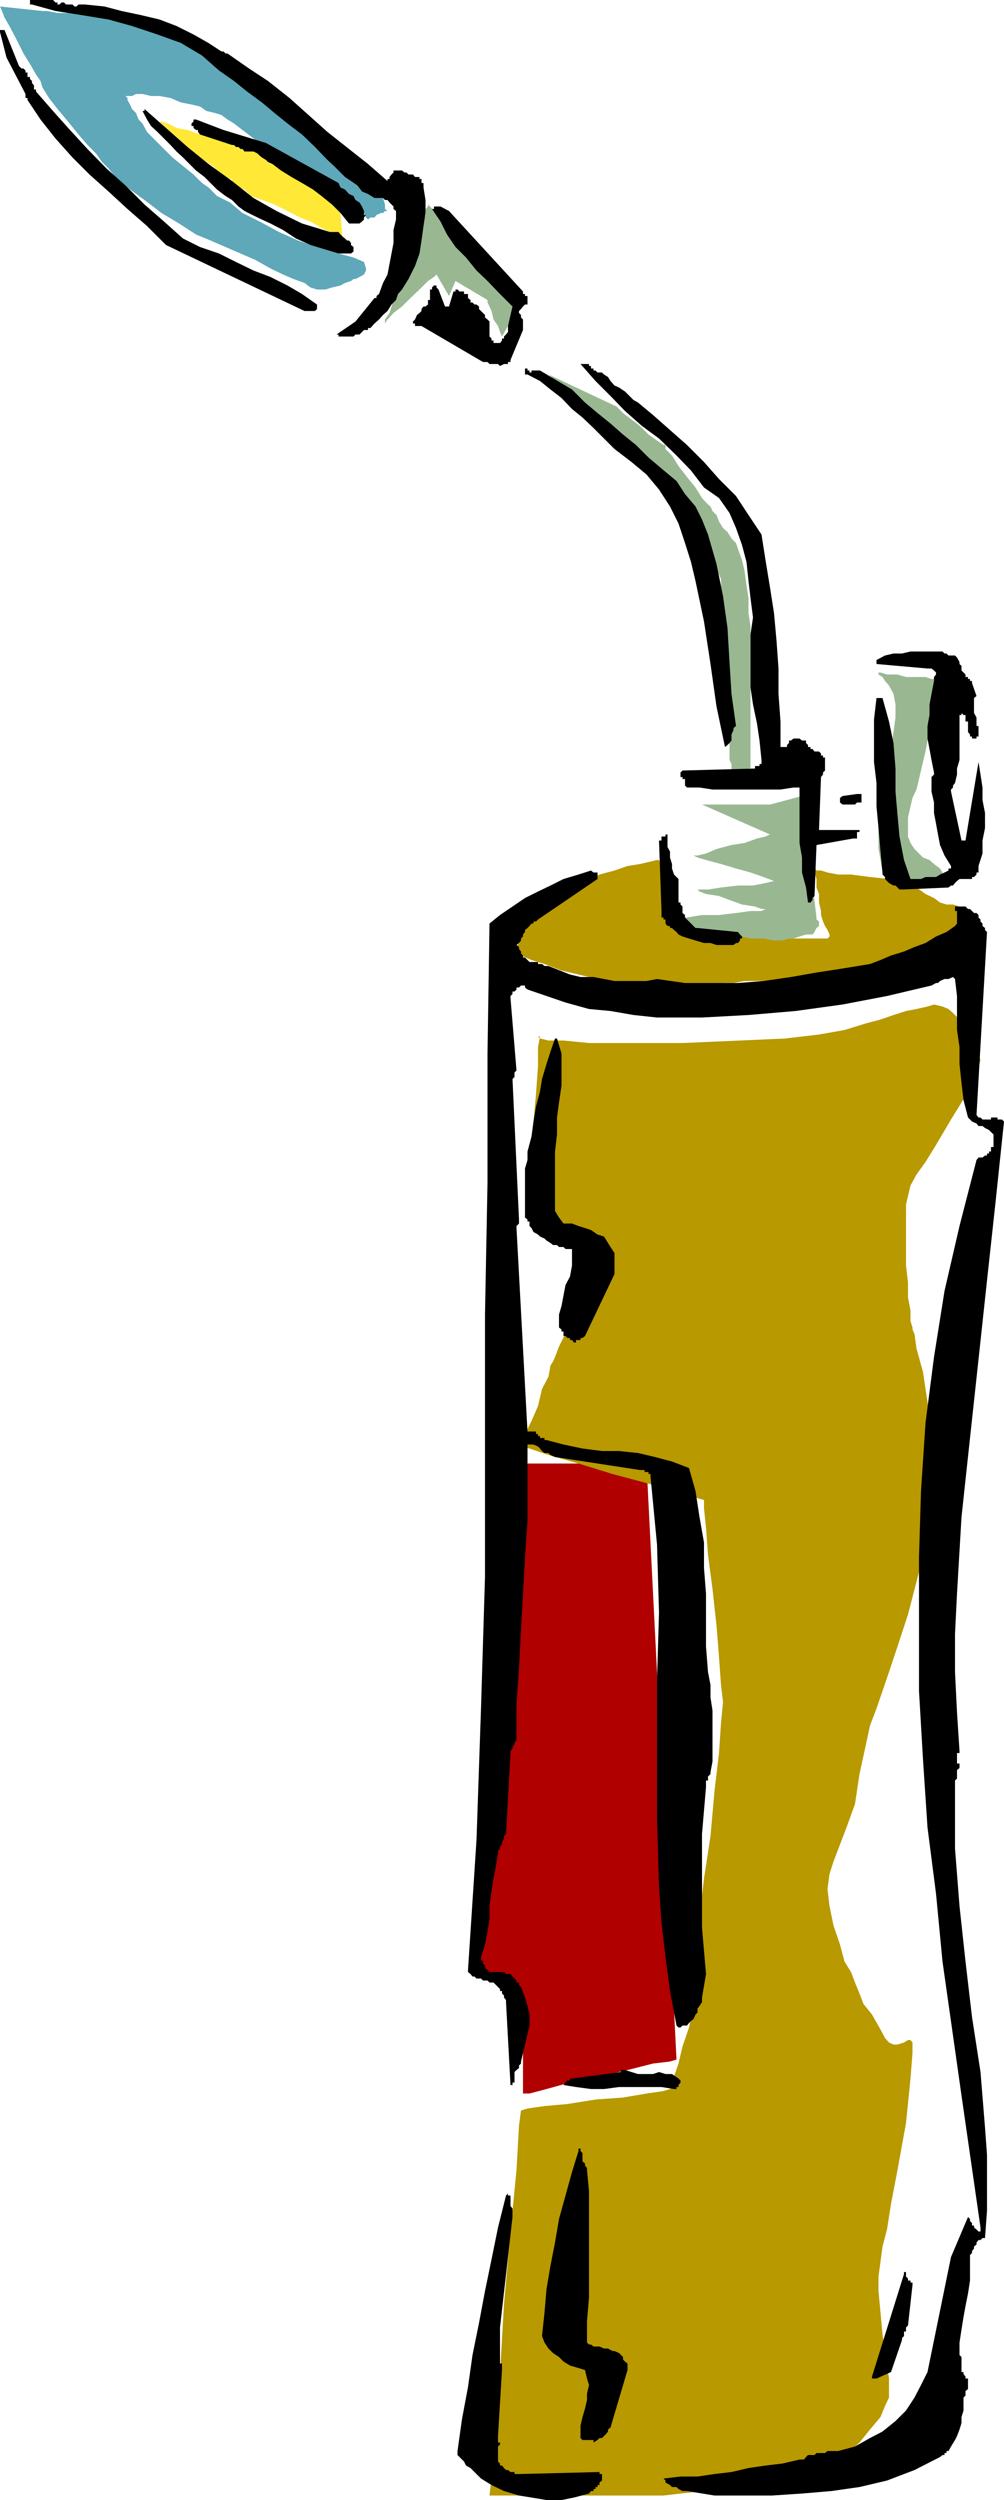 <svg height="480" viewBox="0 0 144.576 360" width="192.768" xmlns="http://www.w3.org/2000/svg"><path style="fill:#b00000" d="M301.31 451.689h17.136l4.32 85.824-.936.288-2.448.288-3.672.936-4.032.936-4.248.864-3.384.936-2.448.648h-.936v-14.112l-.288-.288-.936-.648-1.224-.576-1.152-.936-1.512-.936-.936-.936-.936-.576-.288-.288.288-3.096.936-7.992 1.224-11.304 1.512-12.888 1.512-13.176 1.224-11.304.864-8.28z" transform="translate(-225.35 -240.945)"/><path style="fill:#99b892" d="M351.854 337.785v.288l.576.36.36.576.576.648.648 1.224.288 1.512v1.872l-.288 2.088-.36 2.448-.576 2.16-.288 1.872-.36 1.512-.288 1.512-.288 1.224v6.12l.288 1.584.288 1.8.648 1.224.576.648.648.288h3.384l1.224-.288.936-.648.864-.288.36-.288v-.648l-.36-.576-.864-.648-.648-.576-.936-.36-.576-.576-.648-.648-.576-.864-.36-.936v-2.736l.36-1.584.288-1.224.576-1.224.36-1.512.288-1.224.288-1.224.36-1.512.288-1.584.288-1.8.288-1.512.36-1.584v-3.96h-.36l-.864-.288h-2.808l-1.224-.36h-1.512l-.936-.288z" transform="translate(-225.35 -240.945)"/><path style="fill:#b89900" d="M320.246 364.785h-.288l-1.224.288-1.224.288-1.8.288-1.872.648-2.16.576-1.8.936-1.872.648-1.512.864-1.512.936-1.224.648-.936.576-.936.936-.576.648-.36.864-.288.936-.288 1.224-.288.648-.36.576v.936l.648.288 1.512.648 1.872.576 2.448.936 2.448.576 2.736.648 2.736.576 2.448.36 2.448.288h4.032l1.512-.288h3.384l1.512-.36h1.512l1.584-.288h3.672l1.8-.288h2.16l2.16-.288 2.448-.36 2.16-.288 2.16-.576 2.448-.36 1.8-.864 2.16-.648 1.8-.576 1.872-.936 1.512-.936 1.224-.576.936-.648.936-.288v-.288l.288-.36v-.576l.288-.288-.288-.648v-.576l-.576-.36-.936-.288h-.936l-.936-.288-.864-.648-1.224-.576-1.296-.936-1.8-.648-2.16-.576-2.736-.288-2.736-.36h-1.872l-1.512-.288-.936-.288h-.648l-.288-.288v-.36.936l.288.936v1.224l.36.936v1.224l.288 1.224v.576l.288.936.288.648.36.576.288.648v.288l-.288.288h-6.768l-2.16-.288h-1.512l-1.512-.288h-1.872l-.288-.36h-.288l-.936-.288-.936-.288-1.512-.288-1.224-.648-1.224-.288-.648-.288h-.288z" transform="translate(-225.35 -240.945)"/><path style="fill:#99b892" d="M326.438 356.793h9.792l4.608-1.224 2.088 17.496v.288l.36.288v.648l-.36.288-.288.576-.288.36h-.936l-.936.288-.864.288h-.648l-.936.288h-1.224l-1.512-.288h-1.872l-2.448-.576-2.448-.36-2.088-.288-1.584-.576-.864-.36-.936-.288-.648-.288-.288-.288h2.16l2.16-.36h2.448l2.448-.288 2.088-.288h1.584l.576-.288h-.576l-.936-.36-1.872-.288-1.8-.648-1.512-.576-1.872-.288-.936-.36-.288-.288h1.512l1.872-.288 2.448-.288h2.16l1.8-.36 1.224-.288h.648-.648l-1.512-.576-1.872-.648-2.088-.576-2.16-.648-2.16-.576-1.224-.36-.576-.288h.576l1.224-.288 1.512-.648 2.16-.576 1.872-.288 1.8-.648 1.224-.288.648-.288zm-22.104-61.92 19.008 16.272 5.832 13.176v.936l.288 2.736v3.96l.288 4.32.36 4.248v4.032l.288 2.448v3.384l.288.576v1.224h.288l.648-.288h.936l.576-.288h.288v-20.52l-.288-1.872v-2.16l-.288-1.8-.288-2.16-.36-1.512-.576-1.584-.288-.864-.648-.648-.576-.936-.648-.576-.576-.936-.36-.936-.576-.576-.288-.648-.36-.288-.864-.936-.936-1.512-1.224-1.512-1.224-1.584-.936-1.512-.936-.936v-.576h-.288l-.936-.648-1.224-.864-1.224-1.224-1.224-.936-1.224-.936-.576-.576-.36-.36zm-23.544-7.344v-.576l.648-.936.576-1.872.936-2.088.936-1.872.576-2.16.936-1.8.36-.936.288-.936v-.864l.288-.648.288-.936v-.865l.36-.36v-.288l5.472 5.544 7.632 9.144-2.448 4.32-.288-.648-.288-.864-.648-.936-.288-1.224-.288-.648-.288-.576v-.36l-4.608-2.736-.936 2.16-1.8-3.096-.36.36-.864.576-1.224 1.224-1.296 1.224-1.224 1.224-1.224.936-.864.936z" transform="translate(-225.35 -240.945)"/><path style="fill:#5ea8ba" d="m231.47 242.529-6.12-.648.288.648.36.936.864 1.512.936 1.8.936 1.872.936 1.512.864 1.512.648.936.288.936.936 1.512 1.224 1.584 1.512 1.8 1.512 1.872 1.296 1.512 1.224 1.224.864 1.224.936.936 1.224 1.512 1.872 1.512 2.088 1.512 2.448 1.872 2.52 1.512 2.448 1.584 2.088.864 2.16.936 2.16.936 2.16.936 2.16 1.224 1.8.864 1.512.648 1.584.576.864.648.936.288h1.224l.936-.288 1.224-.288.648-.36.864-.288.36-.288h.288l.576-.288.648-.36.288-.576v-.288l-.288-.936-1.512-.648-2.16-.576-3.096-.936-2.736-.936-2.736-1.224-2.808-1.512-2.448-1.224-1.8-1.512-1.872-.936-1.224-1.224-.936-.648-1.224-1.224-1.512-1.224-1.512-1.224-1.224-1.224-1.224-1.224-1.224-1.224-.648-1.224-.576-.576-.36-.936-.576-.576-.288-.648-.36-.648v-.288l-.288-.288h.936l.576-.288h.936l1.224.288h1.224l1.584.288 1.512.648 1.512.288 1.224.288.936.648 1.224.288.936.288.864.648.936.576 1.224.936 1.224.936 1.224.936 1.584.864 1.224.936 1.8.936 1.512.576 1.872.648 1.512.936 1.584 1.224 1.224.864 1.224 1.224.864 1.296.648.576.288.648.288.288.36-.288h.576l.288-.36.648-.288h.288l.288-.288h.36l-.36-.288v-.648l-.288-.936-.288-.576-.648-.936-.288-.648-.576-.576-.936-.936-1.512-1.224-1.224-1.224-1.872-1.512-1.512-1.224-1.584-1.224-1.224-1.224-1.224-.648-.864-.576-1.584-.936-1.8-1.224-2.16-1.224-1.872-1.512-1.8-1.224-1.512-1.224-.936-.648-.936-.576-1.224-.648-1.512-.576-1.512-.936-1.584-.648-1.512-.576-1.512-.648-.936-.576-1.224-.288-1.512-.36h-2.16l-2.16-.288h-3.672l-1.512-.288z" transform="translate(-225.35 -240.945)"/><path style="fill:#ffe836" d="m274.382 271.617-.288-.288-.288-.648-.648-.576-.936-.936-.936-1.224-.864-.936-1.224-.936-1.224-.864-1.224-.648-.936-.288-.936-.648-.936-.288-.864-.288-.936-.288-1.224-.36-1.584-.576-1.512-.288-1.8-.648-1.872-.576-1.8-.648-1.584-.288-1.224-.648-.936-.288h-.288l.288.288.648.648.648.576.864.936.936.936.936.576.576.648.36.288.576.288.936.648.936.576.864.936.936.648.648.288h.288v.288l.288.288.648.648.864.288.936.936 1.584.576 1.8.648 1.872.936 1.8.936 1.512.576 1.584.936 1.224.576.936.648.576.288h.288z" transform="translate(-225.35 -240.945)"/><path style="fill:#b89900" d="M303.11 390.2h-.288l.288.289 1.224.288h2.16l3.672.36h13.464l8.28-.36 6.48-.288 4.896-.576 3.672-.648 3.024-.936 2.16-.576 1.872-.648 1.8-.576 1.512-.288 1.584-.36.936-.288 1.224.288.864.36.648.576.936.936.576 1.512.936 1.512.576.936.648.936.288.936-.288 1.224-.648 1.8-1.224 2.16-2.088 3.384-2.16 3.672-1.512 2.448-1.296 1.8-.864 1.584-.36 1.512-.288 1.224v8.784l.288 2.448v2.16l.36 1.872v1.512l.288.936v.288l.288.648.288 2.088.936 3.384.648 4.32.576 5.184v5.832l-.288 3.096-.288 3.312-.648 3.384-.576 3.672-1.584 6.12-1.512 4.608-1.224 3.672-.936 2.736-.864 2.52-.936 2.448-.648 3.024-.864 3.96-.648 4.32-1.224 3.384-.936 2.448-.936 2.448-.576 1.8-.288 2.16.288 2.448.576 2.808.936 2.736.648 2.448.936 1.512.576 1.512.648 1.584.576 1.512 1.224 1.512 1.224 2.16.648 1.224.576.648.648.288h.576l.936-.288.576-.36h.36l.288.36v1.512l-.288 3.672-.648 6.408-1.224 6.768-.936 4.896-.576 3.672-.648 2.448-.288 2.16-.288 2.16v2.088l.288 3.096.288 3.096.36 2.736.288 1.8.288 1.872v2.736l-.576 1.224-.648 1.584-1.512 1.8-1.512 1.872-1.584 1.512-1.8 1.512-1.584 1.224-1.512.936-.576.576h-1.584l-2.448.36-3.312.288-4.032.288-3.96.288-3.384.36-2.448.288h-25.056l.288-2.448.288-6.12.936-8.928.576-10.08.936-10.44.864-8.856.36-6.408.288-2.16.936-.288 2.448-.36 3.312-.288 4.032-.648 3.96-.288 3.384-.576 2.448-.36.936-.288.288-.288.288-1.512.648-1.872.576-2.448.936-2.736.648-3.096.288-2.736v-2.16l.288-3.024.288-4.896.648-5.544.936-6.12.576-6.48.648-5.472.288-4.32.288-3.024-.288-2.448-.288-4.032-.36-4.536-.576-5.256-.648-4.896-.288-3.96-.288-2.736v-1.224l-1.224-.36-3.096-.936-4.248-1.224-4.608-1.224-4.896-1.512-4.32-1.224-2.736-.936-1.224-.288.288-.288.288-1.512.936-1.872.936-2.16.576-2.448.936-1.8.288-1.584.36-.576.288-.648.576-1.512 1.224-2.448 1.224-2.736 1.296-2.808.864-2.448.648-1.8.288-.648-.288-.288-1.224-.864-1.584-1.224-1.8-1.8-1.872-1.512-1.8-1.224-1.224-.936-.288-.36v-1.224l.288-2.448.288-3.312.288-4.32.36-3.96.288-4.032v-2.736z" transform="translate(-225.35 -240.945)"/><path style="fill:#000" d="M232.694 240.945h-3.024v.648h.288l3.384.936 3.672.576 3.96.648 3.384.936 3.672 1.224 3.384 1.224 3.024 1.8 2.448 2.16 2.16 1.512 1.872 1.512 2.16 1.584 1.8 1.512 1.872 1.512 2.088 1.584 1.872 1.8 1.8 1.872.936.864.648.648.936.936.864.576.936.648.648.864.864.36.936.576h1.224l.288.288h.36l.288.36.288.288.288.288v.36l.36.288v1.224l-.36 1.512v1.872l-.288 1.512-.288 1.512-.288 1.512-.648 1.224-.576 1.584-.36.288v.288h-.288l-2.736 3.384-2.736 1.872h.288v.288h2.16l.288-.288h.576l.36-.36.288-.288h.576v-.288h.36l.576-.648.648-.576.576-.648.648-.576.576-.936.648-.648.288-.864.576-.648.936-1.512.936-1.872.648-1.8.288-1.872.288-2.088.288-1.872v-1.872l-.288-1.8v-.648h-.288v-.576h-.288v-.288h-.648l-.288-.36h-.648l-.288-.288h-.288l-.36-.288h-1.224v.288l-.288.288-.288.36v.288h-.288v.288l-2.808-2.448-2.736-2.16-3.096-2.448-2.736-2.448-2.736-2.448-3.096-2.448-2.736-1.8-3.096-2.16h-.288l-.288-.288h-.288l-1.872-1.224-2.16-1.224-2.448-1.224-2.448-.936-2.736-.648-2.736-.576-2.448-.648-2.808-.288h-.936l-.288.288h-.288l-.288-.288h-.936l-.288-.288h-.36l-.288.288h-.288v-.288h-.288l-.36-.36z" transform="translate(-225.35 -240.945)"/><path style="fill:#000" d="M225.35 245.265v.288l.936 3.672 2.736 5.256v.576h.288v.288l1.872 2.808 2.16 2.736 2.448 2.736 2.448 2.448 2.736 2.448 2.736 2.52 2.808 2.448 2.736 2.736 19.944 9.504h1.512l.288-.288v-.648l-2.16-1.512-2.088-1.224-2.448-1.224-2.448-.936-2.52-1.224-2.448-1.224-2.736-.936-2.448-1.224-2.736-2.448-2.808-2.448-2.736-2.736-2.736-2.448-2.736-2.808-2.52-2.736-2.448-2.736-2.448-2.808v-.288h-.288v-.576l-.288-.36v-.288l-.288-.288v-.288h-.36v-.648h-.288v-.288l-.288-.288h-.288l-.36-.36-2.088-5.184h-.36zm20.808 11.375v.289h-.288l.648 1.224.576.936.936.864.936.936.936.936.864.936.936.864.936.936.936.936 1.224.936.864.864.936.936 1.224.936.936.576.936.936.864.648 1.872.936 1.872.864 1.8.936 1.872 1.224 2.088.936 1.872.576 2.16.648h1.8l.36-.288v-.648l-.36-.288v-.288l-.288-.36h-.288l-.288-.288-.36-.288-.288-.288-.288-.36h-1.224l-4.032-1.224-3.672-1.8-3.312-1.872-3.096-2.448-3.384-2.448-3.024-2.448-3.096-2.736-3.096-2.736zm7.056 1.8-.288.289v.36h.288v.288l.36.288h.288v.288l.288.36 4.608 1.512h.288l.288.288h.36l.288.288h.288l.288.36h1.296l.576.288.288.288.36.288.576.36.288.288.648.288 1.224.936 1.512.936 1.512.864 1.584.936 1.224.936 1.512 1.224 1.224 1.224 1.224 1.512h1.512l.36-.288.288-.288v-.288l.288-.36h-.288v-.576l-.288-.648-.36-.576-.576-.36-.288-.576-.648-.288-.576-.648-.648-.288-.288-.648-10.44-5.76-6.12-1.872-3.96-1.512h-.36zm34.992 12.24h-.36v.36h-.288l1.224 1.8.936 1.873 1.224 1.8 1.512 1.512 1.512 1.872 1.584 1.512 1.8 1.872 1.8 1.8-.648 2.808v.864l-.288.36-.288.288v.288h-.288v.288l-.288.36h-.936v-.36h-.288v-.288l-.288-.288v-2.161l-.288-.288-.36-.288v-.36l-.288-.288-.288-.288-.288-.288v-.36l-.36-.288h-.288l-.288-.288h-.288v-.36l-.36-.288v-.576h-.576v-.36h-.648l-.288-.288h-.288v.288h-.288l-.648 2.16h-.576l-.936-2.448-.288-.288v-.288h-.36l-.288.288v.288h-.288v1.512h-.288v.649l-.36.288h-.288l-.288.36v.288l-.288.288-.36.288-.288.648-.288.288v.288h.288v.36h.936l8.856 5.184h.648l.288.288h1.224l.288.288.576-.288h.576v-.288h.36v-.288l1.8-4.32v-1.512l-.288-.288v-.36l-.288-.288v-.288l.288-.288.288-.36.288-.288h.36v-1.224h-.36v-.288h-.288v-.36l-10.656-11.592-1.224-.648h-.288zm21.024 22.68h-.288l2.16 2.449 2.16 2.16 2.088 2.16 2.448 2.16 2.448 1.8 2.52 2.448 2.088 2.16 1.872 2.448 2.16 1.512 1.512 2.16.936 2.16.864 2.448.648 2.448.288 2.736.288 2.448.36 2.808-.36 2.448v7.632l.36 2.448.576 2.736.36 2.448.288 2.808v.576h-.288v.288h-.648v.36l-10.44.288-.288.288v.648h.288v.288h.36v.936l.288.288h1.8l1.872.288h9.792l1.872-.288h.864v7.992l.36 2.088v2.16l.576 2.16.288 2.16h.36l.288-.36v-.288l.288-.288.288-7.344 5.256-.936h.576v-.936h.36v-.288h-5.832l.288-7.632.288-.36v-.288l.288-.288v-1.872h-.288v-.288h-.288v-.288l-.288-.288h-.648l-.288-.36h-.288v-.288h-.36v-.288l-.288-.288v-.36h-.576l-.36-.288h-.864l-.36.288h-.288v.36l-.288.288v.288h-.936v-3.672l-.288-3.96v-3.672l-.288-4.032-.36-3.96-.576-3.672-.648-3.96-.576-3.672-1.872-2.808-1.8-2.736-2.448-2.448-2.16-2.448-2.448-2.448-2.448-2.16-2.448-2.16-2.16-1.8-.648-.36-.576-.576-.648-.648-.864-.576-.648-.288-.576-.648-.36-.576-.576-.36-.288-.288h-.648l-.288-.288h-.288v-.288h-.36v-.36h-.288v-.288h-.576z" transform="translate(-225.35 -240.945)"/><path style="fill:#000" d="M300.95 294.297v.576h.36l1.8.936 1.512 1.224 1.584 1.224 1.512 1.584 1.512 1.224 1.584 1.512 1.512 1.512 1.512 1.512 2.448 1.872 2.16 1.8 1.8 2.16 1.584 2.448 1.224 2.448.936 2.808.864 2.736.648 2.736 1.224 5.832.936 6.12.864 6.12 1.224 5.832.36-.288.288-.288.288-.36v-.864l.288-.648v-.288l.36-.288-.648-4.608-.288-4.608-.288-4.896-.648-4.608-.936-4.608-1.224-4.248-.864-2.16-.936-1.872-1.512-1.8-1.224-1.872-2.16-1.8-1.872-1.584-1.8-1.8-1.872-1.512-1.8-1.584-1.872-1.512-1.8-1.512-1.872-1.872-4.608-2.736h-1.224v.288h-.288v-.288h-.288v-.288h-.36zm60.12 40.463h-4.608l-1.224.289h-1.224l-1.224.288-1.224.648v.576l7.344.648h.576l.36.288.288.288v.288l-.288.36v.576l-.36 1.872-.288 1.512v1.512l-.288 1.584v1.8l.288 1.512.288 1.584.36 1.8v.288l-.36.36v2.088l.36 1.584v1.512l.288 1.512.288 1.584.288 1.512.648 1.512.936 1.512v.36h-.36v.288l-.576.288-.648.288-.576.36h-1.512l-.648.288h-1.512l-.936-2.736-.648-3.384-.288-3.096-.288-3.384v-3.312l-.288-3.672-.648-3.096-.936-3.384h-.864l-.36 3.096v6.12l.36 3.024v3.384l.288 3.096.288 3.384.288 3.024v.288l.36.36v.288l.288.288.288.288.648.36h.288l.288.288.288.288h.36l6.696-.288.36-.288h.288l.288-.36.288-.288.36-.288h1.8v-.288h.288l.36-.36v-.288h.288v-.936l.576-1.8v-1.872l.36-1.8v-2.16l-.36-1.872v-1.8l-.288-1.872-.288-1.8-1.872 11.304h-.576l-1.512-7.056v-.288l.288-.288v-.288l.288-.36.288-1.224v-.864l.36-1.224v-6.48h.288v-.288l.288.288h.288v.935h.36v1.512l.288.36V347h.288v.288h.648V347h.288v-1.512h-.288v-1.224l-.36-.648v-2.16l.36-.288-.648-1.872v-.288h-.288v-.288h-.288v-.288h-.36v-.36l-.288-.288-.288-.288v-.648l-.288-.288v-.288l-.36-.648-.288-.288h-.936l-.288-.288h-.288zm-12.312 20.52-2.088.289-.36.288v.648l.36.288h1.8l.288-.288h.648v-1.224h-.648zm-27.864 6.12h-.288v.577h-.36l.36 10.152v.936h.288v.288h.288v.576l.288.36h.36v.288h.288l.288.288.36.288.288.36.576.288.936.288.936.288 1.224.36h.936l.864.288h2.448l.36-.288h.288l.288-.36v-.288h.288v-.288l-.288-.288-.288-.36-5.832-.576h-.288l-.288-.288-.36-.36-.288-.288-.288-.288-.288-.288v-.36l-.36-.288v-.937l-.288-.288v-.288h-.288v-3.384l-.648-.648-.288-.864v-.648l-.288-.936v-.864l-.36-.648v-1.8h-.288v.288h-.288z" transform="translate(-225.35 -240.945)"/><path style="fill:#000" d="m310.454 366.297-1.8.576-2.16.648-1.872.936-1.8.864-1.872.936-1.8 1.224-1.8 1.224-1.512 1.224-.288 18.72v18.648l-.36 18.936v37.727l-.576 19.008-.648 18.936-1.224 18.72v.288l.36.288.288.36h.288l.288.288h.648l.288.288h.648l.288.288h.576l.36.36.288.288.288.288v.288h.288v.36l.288.288v.288l.288.36v.288l.648 11.952h.288v-.36h.288v-1.511l.288-.288.36-.288v-.36l.288-.288v-.288l.288-1.224.288-1.224.36-1.512.288-1.224v-1.584l-.288-1.224-.36-1.224-.576-1.512-.288-.288v-.36h-.36v-.288l-.288-.288-.288-.288-.288-.36h-.648l-.288-.288h-2.088l-.288-.288-.36-.288v-.36l-.288-.288v-.288l-.288-.288v-.36l.576-1.8.36-1.872.288-1.8v-1.872l.288-2.16.288-1.8.36-1.872.288-1.8v-.288l.288-.36v-.288l.288-.288v-.288l.288-.648v-.288l.288-.288.648-11.664v-.288l.288-.36v-.288l.288-.288v-.288l.288-.36v-5.184l.36-5.184.288-5.544.288-5.184.288-5.256.36-5.184v-11.016h.864l.648.288.288.288.288.36.36.288h.576l.288.288.648.288 12.24 1.872h.648v.288h.576v.288h.288v.36l.936 9.792.288 9.792-.288 9.792v19.944l.288 9.792.36 5.184.576 4.896.648 4.896.936 4.968.288.288h.288l.288-.288h.648l.288-.36.288-.288.36-.288.288-.648.288-.288v-.576l.288-.36.36-.576v-.648l.576-3.384-.288-3.312-.288-3.384V505.04l.288-3.384.288-3.384v-.935h.288v-.576l.36-.36v-.288l.288-1.512v-7.344l-.288-1.872v-1.8l-.36-1.872-.288-3.672v-7.632l-.288-3.672v-3.672l-.648-3.672-.576-3.744-.936-3.312-2.448-.936-2.448-.648-2.448-.576-2.736-.288h-2.448l-2.808-.36-2.736-.576-2.448-.648h-.288v-.288h-.648v-.288h-.288v-.288h-.288v-.36h-1.224l-1.584-29.304v-.288l.36-.36v-.576l-.936-20.232.288-.288v-.648l.288-.288-.864-10.44v-.288l.288-.288v-.36h.288l.288-.288v-.288h.36l.288-.288h.576v.288l.36.288 5.472 1.872 3.384.936 3.096.288 3.312.576 3.384.36h6.48l6.696-.36 6.768-.576 6.768-.936 6.408-1.224 6.408-1.512.648-.36h.288l.288-.288.648-.288h.576l.648-.288.288.288.288 2.448v4.896l.36 2.448v2.448l.288 2.736.288 2.448.648 2.52.288.288.288.288.648.288.288.36h.576l.36.288.576.288.288.288.36.36v1.8h-.36v.647h-.288v.288h-.288v.288h-.288l-.36.288h-.576l-.288.36-2.448 9.504-2.16 9.36-1.512 9.504-1.224 9.504-.648 9.792-.288 9.504v19.296l.576 9.864.648 9.792 1.224 9.504.936 9.792 2.736 19.296 2.736 19.008v.576h-.288l-.288-.288-.36-.288v-.288h-.288v-.36l-.288-.288v-.288l-.288-.288-2.448 5.76-3.384 16.56-.936 1.872-.936 1.8-1.224 1.872-1.512 1.512-1.872 1.512-1.8.936-2.16 1.224-2.448.648h-1.512l-.36.288h-1.224l-.288.288h-.936l-.288.288-.288.36h-.648l-2.448.576-2.448.288-2.448.36-2.448.576-2.448.288-2.448.36h-2.448l-2.448.288.288.288v.288l.648.36.288.288h.648l.288.288.576.288h.648l3.96.648h8.28l4.32-.288 4.248-.36 4.032-.576 3.96-.936 3.96-1.512 3.672-1.872.36-.288h.288v-.288h.288v-.288h.288l.36-.648.576-.936.288-.576.36-.936.288-.936v-.864l.288-.936v-1.871l.288-.288v-.648l.36-.288v-1.512h-.36v-.288l-.288-.36v-.288h-.288v-2.16l-.288-.288v-1.8l.288-1.872.288-1.8.288-1.584.36-1.8.288-1.872v-3.672l.288-.288v-.288l.288-.36v-.288l.36-.288v-.288l.288-.36h.288l.288-.288h.36l.288-3.96v-7.992l-.288-3.96-.648-7.992-1.224-7.92-.936-7.992-.864-7.992-.648-8.28v-9.792l.288-.288v-1.224l.36-.288v-.648h-.36v-1.512h.36v-.288l-.36-5.544-.288-5.832v-5.472l.288-5.832.648-11.016 1.224-11.376 1.224-11.304 1.224-11.376 1.224-11.232 1.224-11.664-.288-.288h-.648v-.288h-.936v.288h-1.224l-.288-.288h-.288l-.288-.36 1.512-26.352-.288-.288v-.288l-.36-.288v-.36l-.288-.288v-.288l-.288-.288v-.36l-.288-.288h-.36l-.288-.288-.288-.288h-.288l-.36-.36h-1.512v.648h.288v1.8l-.288.36-1.224.864-1.512.648-1.512.936-1.584.576-1.512.648-1.872.576-1.512.648-1.512.576-3.96.648-3.744.576-3.672.648-3.96.576-3.672.288h-7.632l-4.032-.576-1.512.288h-4.608l-1.512-.288-1.512-.288h-1.872l-1.512-.36-3.096-1.224h-.576l-.36-.288h-.576v-.288h-1.224l-.288-.288-.36-.36h-.288v-.288l-.288-.288v-.288l-.288-.36v-.288l-.36-.288.36-.288.288-.36v-.288l.288-.288v-.288l.288-.36v-.288l.36-.288.288-.288.288-.36h.288v-.288h.36l.288-.288 8.568-5.832v-.936h-.576z" transform="translate(-225.35 -240.945)"/><path style="fill:#000" d="m305.27 390.489-.648 1.872-.576 1.8-.648 2.16-.288 1.8-.576 2.16-.36 2.16-.288 2.16-.576 2.16v1.224l-.36 1.224v7.056l.36.288v.288h.288v.648l.288.288.288.576.648.36.288.288.648.288.288.288.576.36.36.288h.576l.288.288h.648l.288.288h.936v2.376l-.288 1.584-.648 1.224-.288 1.512-.288 1.512-.36 1.224v1.872l.36.288v.288h.288v.648h.288l.288.288h.36v.288h.288l.288.36h.288v-.36h.648v-.288h.288l.36-.288 4.248-8.928v-3.024l-.576-.864-.36-.576-.576-.936-.936-.288-.936-.648-.864-.288-.936-.288-.936-.36h-1.224l-.648-.864-.576-.936v-8.568l.288-2.448v-2.448l.288-2.16.36-2.448v-4.608l-.648-2.16zm9.504 148.824-7.056.936h-.288v.288h-.36l-.288.288-.288.36 1.8.288 2.16.288h1.872l2.16-.288h6.12l1.8.288h.36v-.288h.288v-.288l.288-.36v-.288l-.288-.288-.936-.648h-.936l-.936-.288-.864.288h-2.16l-.936-.288-.936-.288h-.576zm-6.12 11.376-.936 3.024-.936 3.384-.936 3.384-.576 3.384-.648 3.312-.576 3.384-.288 3.384-.36 3.384.36.936.576.864.648.648.864.576.648.648.936.576 1.224.36.936.288.288 1.224.288.936-.288 1.224v.936l-.288 1.224-.36 1.224-.288 1.224v1.8l.288.288h1.584v.36l.576-.36.288-.288h.36l.288-.288.288-.288.288-.36v-.288l.36-.288 2.448-8.28v-.936l-.36-.288-.288-.288v-.36l-.288-.288-.288-.288-.648-.288h-.288l-.648-.36h-.576l-.648-.288h-.864l-.36-.288h-.288l-.288-.288v-3.096l.288-3.384v-15.336l-.288-3.024v-.288l-.288-.36v-.288l-.36-.288v-1.224l-.288-.288v-.36h-.288z" transform="translate(-225.35 -240.945)"/><path style="fill:#000" d="m298.214 557.097-1.152 4.608-.936 4.608-.936 4.536-.864 4.608-.936 4.608-.648 4.608-.864 4.608-.648 4.608v.576l.288.288.648.648.288.576.648.36.576.576.288.288.648.648 1.512.936 1.8.864 2.16.648 1.8.288 2.16.36h2.16l1.8-.36 2.16-.576.288-.36h.36v-.288h.288v-.288h.288v-.288h.288v-.36l.36-.288v-.937h-.36v-.288l-11.592.288h-.648v-.288h-.576l-.36-.288h-.288l-.288-.288-.288-.36h-.288v-.288l-.288-.288v-2.16l.288-.288v-.288h-.288v-.935l.576-9.504v-.936h-.288v-5.184l1.8-15.912v-1.224l-.288-.36v-1.512h-.36v-.288zm57.312 11.016v.288l-4.608 14.76v.288h.648l2.088-.936 1.584-4.608v-.288l.288-.288v-.649h.288v-.576l.288-.288.648-5.832v-.36h-.288v-.288h-.36v-.288l-.288-.288v-.935.288h-.288z" transform="translate(-225.35 -240.945)"/></svg>
